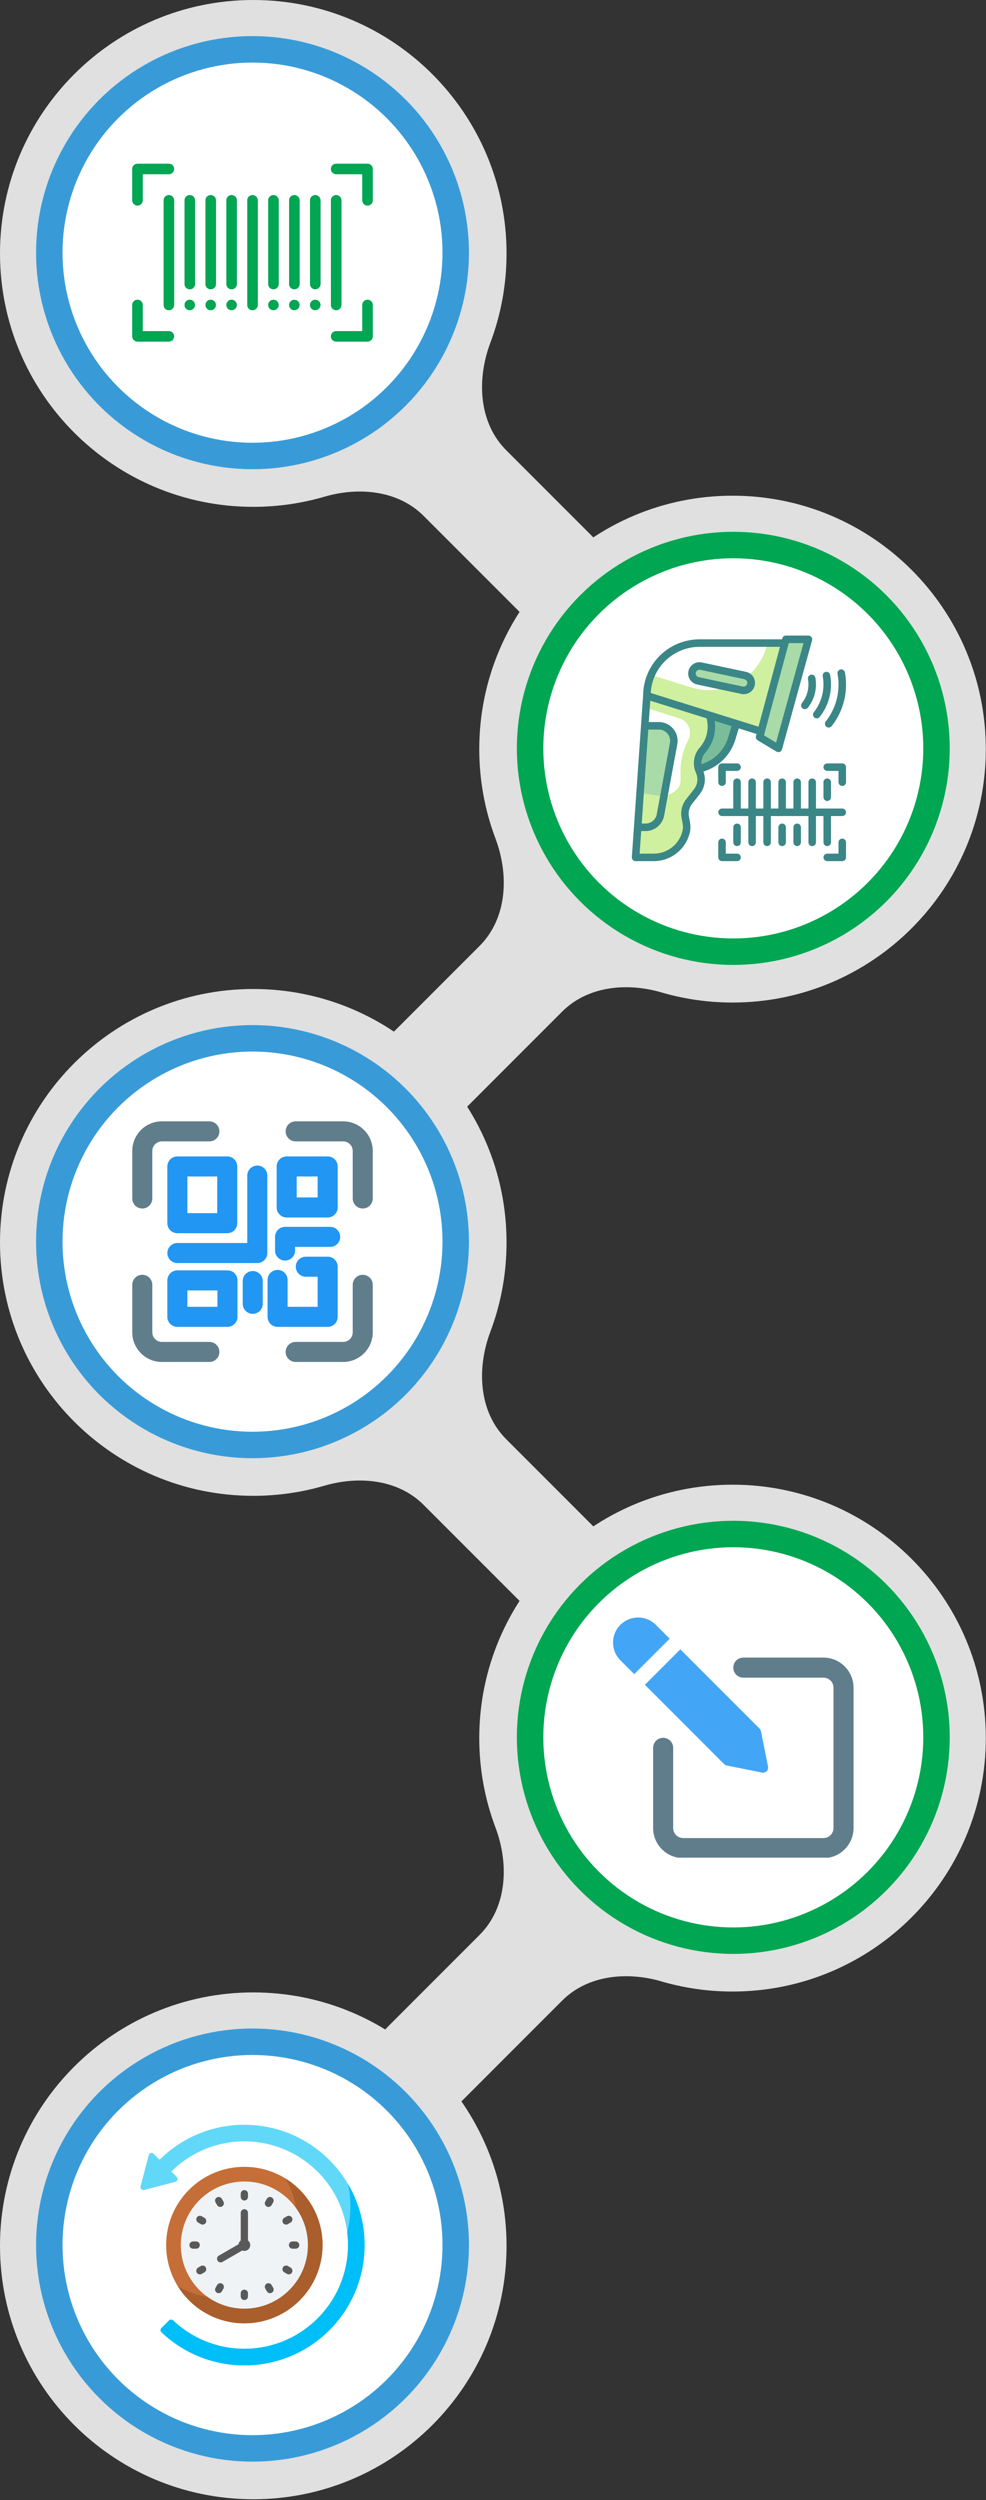 <svg width="410" height="1039" viewBox="0 0 410 1039" fill="none" xmlns="http://www.w3.org/2000/svg">
<rect x="0" y="0" width="410" height="1039" fill="#333333" stroke="none"/>
<path fill-rule="evenodd" clip-rule="evenodd" d="M210.496 187.107C199.016 175.627 198.182 157.628 203.905 142.435C208.254 130.891 210.633 118.382 210.633 105.316C210.633 47.152 163.481 0 105.316 0C47.152 0 0 47.152 0 105.316C0 163.481 47.152 210.633 105.316 210.633C115.586 210.633 125.512 209.163 134.896 206.422C149.27 202.224 165.557 203.798 176.145 214.386L217.723 255.964C226.232 264.474 240.029 264.474 248.538 255.964C257.048 247.455 257.048 233.659 248.538 225.149L210.496 187.107Z" fill="#E0E0E0"/>
<path fill-rule="evenodd" clip-rule="evenodd" d="M210.496 598.107C199.016 586.627 198.182 568.628 203.905 553.435C208.254 541.891 210.633 529.382 210.633 516.316C210.633 458.152 163.481 411 105.316 411C47.152 411 0 458.152 0 516.316C0 574.481 47.152 621.633 105.316 621.633C115.586 621.633 125.512 620.163 134.896 617.422C149.27 613.224 165.557 614.798 176.145 625.386L217.723 666.964C226.232 675.474 240.029 675.474 248.538 666.964C257.048 658.455 257.048 644.659 248.538 636.149L210.496 598.107Z" fill="#E0E0E0"/>
<path d="M210.633 933.316C210.633 991.481 163.481 1038.63 105.316 1038.63C47.152 1038.63 0 991.481 0 933.316C0 875.152 47.152 828 105.316 828C163.481 828 210.633 875.152 210.633 933.316Z" fill="#E0E0E0"/>
<path fill-rule="evenodd" clip-rule="evenodd" d="M199.424 393.107C210.904 381.627 211.738 363.628 206.015 348.435C201.666 336.891 199.287 324.382 199.287 311.316C199.287 253.152 246.439 206 304.604 206C362.768 206 409.92 253.152 409.92 311.316C409.92 369.481 362.768 416.633 304.604 416.633C294.334 416.633 284.408 415.163 275.024 412.422C260.65 408.224 244.363 409.798 233.775 420.386L192.197 461.964C183.688 470.474 169.891 470.474 161.382 461.964C152.872 453.455 152.872 439.659 161.382 431.149L199.424 393.107Z" fill="#E0E0E0"/>
<path fill-rule="evenodd" clip-rule="evenodd" d="M199.424 804.107C210.904 792.627 211.738 774.628 206.015 759.435C201.666 747.891 199.287 735.382 199.287 722.316C199.287 664.152 246.439 617 304.604 617C362.768 617 409.92 664.152 409.92 722.316C409.92 780.481 362.768 827.633 304.604 827.633C294.334 827.633 284.408 826.163 275.024 823.422C260.65 819.224 244.363 820.798 233.775 831.386L192.197 872.964C183.688 881.474 169.891 881.474 161.382 872.964C152.872 864.455 152.872 850.659 161.382 842.149L199.424 804.107Z" fill="#E0E0E0"/>
<circle cx="105" cy="105" r="84.5" fill="white" stroke="#389BD8" stroke-width="11"/>
<circle cx="105" cy="516" r="84.5" fill="white" stroke="#389BD8" stroke-width="11"/>
<circle cx="105" cy="933" r="84.5" fill="white" stroke="#389BD8" stroke-width="11"/>
<circle r="84.5" transform="matrix(-1 0 0 1 304.92 311)" fill="white" stroke="#00A651" stroke-width="11"/>
<circle r="84.5" transform="matrix(-1 0 0 1 304.92 722)" fill="white" stroke="#00A651" stroke-width="11"/>
<path d="M70.217 128.913C69.017 128.913 68.043 127.94 68.043 126.739V83.261C68.043 82.06 69.017 81.087 70.217 81.087C71.418 81.087 72.391 82.06 72.391 83.261V126.739C72.391 127.94 71.418 128.913 70.217 128.913Z" fill="#455A64"/>
<path d="M78.913 120.217C77.712 120.217 76.739 119.244 76.739 118.043V83.261C76.739 82.06 77.712 81.087 78.913 81.087C80.113 81.087 81.087 82.06 81.087 83.261V118.044C81.087 119.244 80.113 120.217 78.913 120.217Z" fill="#455A64"/>
<path d="M87.609 120.217C86.408 120.217 85.435 119.244 85.435 118.043V83.261C85.435 82.06 86.408 81.087 87.609 81.087C88.809 81.087 89.782 82.06 89.782 83.261V118.044C89.782 119.244 88.809 120.217 87.609 120.217Z" fill="#455A64"/>
<path d="M96.304 120.217C95.104 120.217 94.13 119.244 94.13 118.043V83.261C94.13 82.06 95.104 81.087 96.304 81.087C97.505 81.087 98.478 82.06 98.478 83.261V118.044C98.478 119.244 97.505 120.217 96.304 120.217Z" fill="#455A64"/>
<path d="M105 128.913C103.799 128.913 102.826 127.94 102.826 126.739V83.261C102.826 82.06 103.799 81.087 105 81.087C106.2 81.087 107.174 82.06 107.174 83.261V126.739C107.174 127.94 106.2 128.913 105 128.913Z" fill="#455A64"/>
<path d="M113.695 120.217C112.495 120.217 111.521 119.244 111.521 118.043V83.261C111.521 82.06 112.495 81.087 113.695 81.087C114.896 81.087 115.869 82.06 115.869 83.261V118.044C115.869 119.244 114.896 120.217 113.695 120.217Z" fill="#455A64"/>
<path d="M122.391 120.217C121.191 120.217 120.217 119.244 120.217 118.043V83.261C120.217 82.06 121.191 81.087 122.391 81.087C123.592 81.087 124.565 82.06 124.565 83.261V118.044C124.565 119.244 123.592 120.217 122.391 120.217Z" fill="#455A64"/>
<path d="M131.087 120.217C129.886 120.217 128.913 119.244 128.913 118.043V83.261C128.913 82.06 129.886 81.087 131.087 81.087C132.288 81.087 133.261 82.06 133.261 83.261V118.044C133.261 119.244 132.288 120.217 131.087 120.217Z" fill="#455A64"/>
<path d="M139.782 128.913C138.582 128.913 137.608 127.94 137.608 126.739V83.261C137.608 82.06 138.582 81.087 139.782 81.087C140.983 81.087 141.956 82.06 141.956 83.261V126.739C141.956 127.94 140.983 128.913 139.782 128.913Z" fill="#455A64"/>
<path d="M78.913 128.913C78.627 128.923 78.344 128.863 78.087 128.739C77.815 128.648 77.574 128.482 77.391 128.261C76.551 127.462 76.517 126.132 77.317 125.292C77.341 125.267 77.366 125.242 77.391 125.217C77.574 124.996 77.815 124.83 78.087 124.739C78.894 124.407 79.822 124.596 80.435 125.217C81.275 126.075 81.262 127.451 80.404 128.292C80.005 128.683 79.471 128.905 78.913 128.913Z" fill="#455A64"/>
<path d="M87.609 128.913C87.323 128.923 87.04 128.863 86.783 128.739C86.511 128.648 86.27 128.482 86.087 128.261C85.246 127.462 85.213 126.132 86.012 125.292C86.037 125.267 86.061 125.242 86.087 125.217C86.27 124.996 86.511 124.83 86.783 124.739C87.589 124.402 88.52 124.591 89.13 125.217C89.352 125.4 89.517 125.641 89.609 125.913C89.841 126.439 89.841 127.039 89.609 127.565C89.518 127.838 89.352 128.079 89.13 128.261C88.739 128.684 88.185 128.921 87.609 128.913Z" fill="#455A64"/>
<path d="M96.304 128.913C96.019 128.923 95.736 128.863 95.478 128.739C95.207 128.648 94.966 128.482 94.783 128.261C93.942 127.462 93.909 126.132 94.708 125.292C94.732 125.267 94.757 125.242 94.783 125.217C94.965 124.996 95.207 124.83 95.478 124.739C96.285 124.402 97.216 124.591 97.826 125.217C98.047 125.4 98.213 125.641 98.305 125.913C98.536 126.439 98.536 127.039 98.305 127.565C98.214 127.838 98.048 128.079 97.826 128.261C97.434 128.684 96.881 128.921 96.304 128.913Z" fill="#455A64"/>
<path d="M113.696 128.913C112.495 128.896 111.536 127.909 111.552 126.709C111.56 126.15 111.783 125.616 112.174 125.217C113.019 124.389 114.372 124.389 115.217 125.217C115.438 125.4 115.604 125.641 115.696 125.913C115.928 126.439 115.928 127.039 115.696 127.565C115.605 127.838 115.439 128.079 115.217 128.261C114.826 128.684 114.272 128.921 113.696 128.913Z" fill="#455A64"/>
<path d="M122.391 128.913C121.191 128.896 120.231 127.909 120.248 126.709C120.256 126.15 120.479 125.616 120.87 125.217C121.715 124.389 123.068 124.389 123.913 125.217C124.754 126.075 124.74 127.451 123.883 128.292C123.484 128.683 122.95 128.905 122.391 128.913Z" fill="#455A64"/>
<path d="M131.087 128.913C130.51 128.921 129.957 128.684 129.565 128.261C129.343 128.079 129.177 127.838 129.087 127.565C128.855 127.039 128.855 126.439 129.087 125.913C129.178 125.641 129.344 125.4 129.565 125.217C130.41 124.389 131.763 124.389 132.608 125.217C133.449 126.075 133.435 127.451 132.578 128.292C132.179 128.683 131.645 128.905 131.087 128.913Z" fill="#455A64"/>
<path d="M57.174 85.435C55.973 85.435 55 84.462 55 83.261V70.217C55 69.017 55.973 68.043 57.174 68.043H70.217C71.418 68.043 72.391 69.017 72.391 70.217C72.391 71.418 71.418 72.391 70.217 72.391H59.348V83.261C59.348 84.462 58.375 85.435 57.174 85.435Z" fill="#2196F3"/>
<path d="M70.218 141.957H57.174C55.973 141.957 55 140.983 55 139.783V126.739C55 125.538 55.973 124.565 57.174 124.565C58.375 124.565 59.348 125.538 59.348 126.739V137.609H70.217C71.418 137.609 72.391 138.582 72.391 139.783C72.391 140.983 71.418 141.957 70.218 141.957Z" fill="#2196F3"/>
<path d="M152.826 85.435C151.625 85.435 150.652 84.461 150.652 83.261V72.391H139.782C138.582 72.391 137.608 71.418 137.608 70.217C137.608 69.017 138.582 68.043 139.782 68.043H152.826C154.026 68.043 155 69.017 155 70.217V83.261C155 84.462 154.026 85.435 152.826 85.435Z" fill="#2196F3"/>
<path d="M152.826 141.957H139.782C138.582 141.957 137.608 140.983 137.608 139.783C137.608 138.582 138.582 137.609 139.782 137.609H150.652V126.739C150.652 125.538 151.625 124.565 152.826 124.565C154.026 124.565 155 125.538 155 126.739V139.783C155 140.983 154.026 141.957 152.826 141.957Z" fill="#2196F3"/>
<path d="M70.217 128.913C69.017 128.913 68.043 127.94 68.043 126.739V83.261C68.043 82.06 69.017 81.087 70.217 81.087C71.418 81.087 72.391 82.06 72.391 83.261V126.739C72.391 127.94 71.418 128.913 70.217 128.913Z" fill="#00A651"/>
<path d="M78.913 120.217C77.712 120.217 76.739 119.244 76.739 118.043V83.261C76.739 82.06 77.712 81.087 78.913 81.087C80.113 81.087 81.087 82.06 81.087 83.261V118.044C81.087 119.244 80.113 120.217 78.913 120.217Z" fill="#00A651"/>
<path d="M87.609 120.217C86.408 120.217 85.435 119.244 85.435 118.043V83.261C85.435 82.06 86.408 81.087 87.609 81.087C88.809 81.087 89.782 82.06 89.782 83.261V118.044C89.782 119.244 88.809 120.217 87.609 120.217Z" fill="#00A651"/>
<path d="M96.304 120.217C95.104 120.217 94.13 119.244 94.13 118.043V83.261C94.13 82.06 95.104 81.087 96.304 81.087C97.505 81.087 98.478 82.06 98.478 83.261V118.044C98.478 119.244 97.505 120.217 96.304 120.217Z" fill="#00A651"/>
<path d="M105 128.913C103.799 128.913 102.826 127.94 102.826 126.739V83.261C102.826 82.06 103.799 81.087 105 81.087C106.2 81.087 107.174 82.06 107.174 83.261V126.739C107.174 127.94 106.2 128.913 105 128.913Z" fill="#00A651"/>
<path d="M113.695 120.217C112.495 120.217 111.521 119.244 111.521 118.043V83.261C111.521 82.06 112.495 81.087 113.695 81.087C114.896 81.087 115.869 82.06 115.869 83.261V118.044C115.869 119.244 114.896 120.217 113.695 120.217Z" fill="#00A651"/>
<path d="M122.391 120.217C121.191 120.217 120.217 119.244 120.217 118.043V83.261C120.217 82.06 121.191 81.087 122.391 81.087C123.592 81.087 124.565 82.06 124.565 83.261V118.044C124.565 119.244 123.592 120.217 122.391 120.217Z" fill="#00A651"/>
<path d="M131.087 120.217C129.886 120.217 128.913 119.244 128.913 118.043V83.261C128.913 82.06 129.886 81.087 131.087 81.087C132.288 81.087 133.261 82.06 133.261 83.261V118.044C133.261 119.244 132.288 120.217 131.087 120.217Z" fill="#00A651"/>
<path d="M139.782 128.913C138.582 128.913 137.608 127.94 137.608 126.739V83.261C137.608 82.06 138.582 81.087 139.782 81.087C140.983 81.087 141.956 82.06 141.956 83.261V126.739C141.956 127.94 140.983 128.913 139.782 128.913Z" fill="#00A651"/>
<path d="M78.913 128.913C78.627 128.922 78.344 128.862 78.087 128.739C77.815 128.647 77.574 128.482 77.391 128.261C76.551 127.458 76.52 126.126 77.323 125.286C77.345 125.263 77.368 125.24 77.391 125.217C77.574 124.997 77.815 124.831 78.087 124.739C78.616 124.522 79.21 124.522 79.739 124.739C80.011 124.83 80.252 124.996 80.435 125.217C81.275 126.075 81.262 127.451 80.404 128.292C80.005 128.683 79.471 128.905 78.913 128.913Z" fill="#00A651"/>
<path d="M87.609 128.913C86.408 128.899 85.447 127.914 85.461 126.713C85.468 126.153 85.69 125.617 86.082 125.217C86.692 124.589 87.624 124.399 88.43 124.739C88.703 124.83 88.944 124.996 89.126 125.217C89.966 126.074 89.953 127.451 89.096 128.291C88.698 128.682 88.166 128.904 87.609 128.913Z" fill="#00A651"/>
<path d="M96.304 128.913C95.104 128.899 94.142 127.914 94.157 126.713C94.164 126.153 94.386 125.617 94.778 125.217C94.961 124.997 95.202 124.831 95.474 124.739C96.281 124.407 97.209 124.595 97.822 125.217C98.662 126.074 98.649 127.451 97.791 128.291C97.392 128.683 96.859 128.905 96.3 128.913H96.304V128.913Z" fill="#00A651"/>
<path d="M113.695 128.913C113.411 128.918 113.128 128.858 112.869 128.739C112.598 128.647 112.357 128.482 112.174 128.261C111.333 127.458 111.303 126.126 112.106 125.286C112.128 125.263 112.151 125.24 112.174 125.217C112.357 124.997 112.598 124.831 112.869 124.739C113.399 124.522 113.992 124.522 114.522 124.739C114.794 124.83 115.035 124.996 115.217 125.217C116.058 126.075 116.044 127.451 115.187 128.292C114.788 128.683 114.254 128.905 113.695 128.913Z" fill="#00A651"/>
<path d="M122.391 128.913C122.106 128.918 121.824 128.858 121.565 128.739C121.294 128.647 121.053 128.482 120.87 128.261C120.029 127.458 119.999 126.126 120.801 125.286C120.824 125.262 120.846 125.24 120.87 125.217C121.715 124.389 123.068 124.389 123.913 125.217C124.754 126.013 124.79 127.34 123.994 128.18C123.968 128.208 123.941 128.235 123.913 128.261C123.731 128.482 123.49 128.648 123.217 128.739C122.959 128.859 122.676 128.918 122.391 128.913Z" fill="#00A651"/>
<path d="M131.087 128.913C130.802 128.918 130.519 128.858 130.261 128.739C129.989 128.647 129.748 128.482 129.565 128.261C129.142 127.869 128.905 127.316 128.913 126.739C128.902 126.454 128.962 126.17 129.087 125.913C129.177 125.641 129.341 125.4 129.561 125.217C129.744 124.997 129.984 124.831 130.256 124.739C131.063 124.407 131.991 124.596 132.604 125.217C132.824 125.402 132.989 125.642 133.082 125.913C133.207 126.17 133.267 126.454 133.256 126.739C133.224 127.926 132.269 128.881 131.082 128.913H131.087Z" fill="#00A651"/>
<path d="M57.174 85.435C55.973 85.435 55 84.462 55 83.261V70.217C55 69.017 55.973 68.043 57.174 68.043H70.217C71.418 68.043 72.391 69.017 72.391 70.217C72.391 71.418 71.418 72.391 70.217 72.391H59.348V83.261C59.348 84.462 58.375 85.435 57.174 85.435Z" fill="#00A651"/>
<path d="M70.218 141.957H57.174C55.973 141.957 55 140.983 55 139.783V126.739C55 125.538 55.973 124.565 57.174 124.565C58.375 124.565 59.348 125.538 59.348 126.739V137.609H70.217C71.418 137.609 72.391 138.582 72.391 139.783C72.391 140.983 71.418 141.957 70.218 141.957Z" fill="#00A651"/>
<path d="M152.826 85.435C151.625 85.435 150.652 84.461 150.652 83.261V72.391H139.782C138.582 72.391 137.608 71.418 137.608 70.217C137.608 69.017 138.582 68.043 139.782 68.043H152.826C154.026 68.043 155 69.017 155 70.217V83.261C155 84.462 154.026 85.435 152.826 85.435Z" fill="#00A651"/>
<path d="M152.826 141.957H139.782C138.582 141.957 137.608 140.983 137.608 139.783C137.608 138.582 138.582 137.609 139.782 137.609H150.652V126.739C150.652 125.538 151.625 124.565 152.826 124.565C154.026 124.565 155 125.538 155 126.739V139.783C155 140.983 154.026 141.957 152.826 141.957Z" fill="#00A651"/>
<g clip-path="url(#clip0_66_853)">
<path d="M150.833 502.233C148.529 502.233 146.667 500.367 146.667 498.067V478.317C146.667 476.121 144.879 474.333 142.688 474.333H122.938C120.633 474.333 118.771 472.467 118.771 470.167C118.771 467.867 120.633 466 122.938 466H142.688C149.479 466 155 471.525 155 478.317V498.067C155 500.367 153.138 502.233 150.833 502.233Z" fill="#607D8B"/>
<path d="M59.167 502.233C56.862 502.233 55 500.367 55 498.067V478.317C55 471.525 60.521 466 67.312 466H87.062C89.367 466 91.229 467.867 91.229 470.167C91.229 472.467 89.367 474.333 87.062 474.333H67.312C65.121 474.333 63.333 476.121 63.333 478.317V498.067C63.333 500.367 61.471 502.233 59.167 502.233Z" fill="#607D8B"/>
<path d="M142.688 566H122.938C120.633 566 118.771 564.133 118.771 561.833C118.771 559.533 120.633 557.667 122.938 557.667H142.688C144.879 557.667 146.667 555.879 146.667 553.683V533.933C146.667 531.633 148.529 529.767 150.833 529.767C153.138 529.767 155 531.633 155 533.933V553.683C155 560.475 149.479 566 142.688 566Z" fill="#607D8B"/>
<path d="M87.062 566H67.312C60.521 566 55 560.475 55 553.683V533.933C55 531.633 56.862 529.767 59.167 529.767C61.471 529.767 63.333 531.633 63.333 533.933V553.683C63.333 555.879 65.121 557.667 67.312 557.667H87.062C89.367 557.667 91.229 559.533 91.229 561.833C91.229 564.133 89.367 566 87.062 566Z" fill="#607D8B"/>
<path d="M94.492 512.496H73.75C71.446 512.496 69.584 510.629 69.584 508.329V484.75C69.584 482.45 71.446 480.583 73.75 480.583H94.492C96.796 480.583 98.659 482.45 98.659 484.75V508.329C98.659 510.629 96.792 512.496 94.492 512.496ZM77.917 504.163H90.325V488.917H77.917V504.163Z" fill="#2196F3"/>
<path d="M136.25 551.417H115.417C113.113 551.417 111.25 549.55 111.25 547.25V531.908C111.25 529.608 113.113 527.742 115.417 527.742C117.721 527.742 119.583 529.608 119.583 531.908V543.083H132.083V530.583H127.158C124.854 530.583 122.992 528.717 122.992 526.417C122.992 524.117 124.854 522.25 127.158 522.25H136.25C138.554 522.25 140.417 524.117 140.417 526.417V547.25C140.417 549.55 138.554 551.417 136.25 551.417Z" fill="#2196F3"/>
<path d="M136.25 505.963H119.204C116.9 505.963 115.038 504.096 115.038 501.796V484.75C115.038 482.45 116.9 480.583 119.204 480.583H136.25C138.554 480.583 140.417 482.45 140.417 484.75V501.796C140.417 504.096 138.554 505.963 136.25 505.963ZM123.371 497.629H132.083V488.917H123.371V497.629Z" fill="#2196F3"/>
<path d="M106.992 524.9H73.75C71.446 524.9 69.584 523.033 69.584 520.733C69.584 518.433 71.446 516.567 73.75 516.567H102.825V488.538C102.825 486.238 104.688 484.371 106.992 484.371C109.296 484.371 111.158 486.238 111.158 488.538V520.733C111.158 523.033 109.292 524.9 106.992 524.9Z" fill="#2196F3"/>
<path d="M118.542 523.858C116.238 523.858 114.375 521.992 114.375 519.692V514.012C114.375 511.712 116.238 509.846 118.542 509.846H137.292C139.596 509.846 141.458 511.712 141.458 514.012C141.458 516.312 139.596 518.179 137.292 518.179H122.708V519.692C122.708 521.992 120.846 523.858 118.542 523.858Z" fill="#2196F3"/>
<path d="M105.092 546.004C102.788 546.004 100.925 544.138 100.925 541.838V532.371C100.925 530.071 102.788 528.204 105.092 528.204C107.396 528.204 109.259 530.071 109.259 532.371V541.838C109.259 544.138 107.396 546.004 105.092 546.004Z" fill="#2196F3"/>
<path d="M94.584 551.417H73.75C71.446 551.417 69.584 549.55 69.584 547.25V532.1C69.584 529.8 71.446 527.933 73.75 527.933H94.584C96.888 527.933 98.75 529.8 98.75 532.1V547.25C98.75 549.55 96.888 551.417 94.584 551.417ZM77.917 543.083H90.417V536.267H77.917V543.083Z" fill="#2196F3"/>
</g>
<g clip-path="url(#clip1_66_853)">
<path d="M151.609 932.899C151.663 960.448 129.198 982.978 101.649 983C88.27 983.011 76.116 977.765 67.136 969.217C66.646 968.75 66.639 967.969 67.118 967.491L70.3 964.309C70.763 963.846 71.508 963.837 71.983 964.288C79.866 971.756 90.57 976.276 102.329 976.084C126.013 975.697 145.03 956.061 144.693 932.375C144.359 908.866 125.196 889.911 101.608 889.911C89.761 889.911 79.031 894.693 71.243 902.431L73.494 904.683C74.153 905.342 73.848 906.468 72.946 906.704L59.906 910.12C59.013 910.354 58.198 909.539 58.432 908.646L61.848 895.605C62.084 894.704 63.21 894.398 63.869 895.058L66.356 897.545C75.397 888.557 87.853 883 101.609 883C129.189 883 151.554 905.332 151.609 932.899Z" fill="#62D8F9"/>
<path d="M144.719 907.664C145.369 910.654 145.714 913.758 145.714 916.943C145.714 920.655 145.248 924.258 144.373 927.698C144.586 929.436 144.698 931.205 144.698 933C144.698 956.797 125.406 976.089 101.609 976.089C90.134 976.089 79.707 971.604 71.986 964.29C71.51 963.839 70.763 963.845 70.3 964.309L67.118 967.491C66.639 967.97 66.646 968.751 67.136 969.217C76.107 977.757 88.246 983 101.609 983C129.241 983 151.539 960.761 151.609 933.129C151.632 923.833 149.116 915.129 144.719 907.664Z" fill="#00BEF7"/>
<path d="M101.609 965.52C119.569 965.52 134.129 950.961 134.129 933C134.129 915.04 119.569 900.48 101.609 900.48C83.648 900.48 69.088 915.04 69.088 933C69.088 950.961 83.648 965.52 101.609 965.52Z" fill="#C56E37"/>
<path d="M118.605 905.271C121.644 910.217 123.397 916.038 123.397 922.268C123.397 940.229 108.837 954.789 90.877 954.789C84.646 954.789 78.826 953.035 73.88 949.997C79.6 959.309 89.879 965.52 101.609 965.52C119.569 965.52 134.129 950.961 134.129 933C134.129 921.27 127.918 910.992 118.605 905.271Z" fill="#A95E2C"/>
<path d="M101.609 959.423C116.202 959.423 128.032 947.593 128.032 933C128.032 918.407 116.202 906.577 101.609 906.577C87.016 906.577 75.186 918.407 75.186 933C75.186 947.593 87.016 959.423 101.609 959.423Z" fill="#EFF3F5"/>
<path d="M101.609 914.474C102.442 914.474 103.118 913.799 103.118 912.965V911.659C103.118 910.825 102.442 910.15 101.609 910.15C100.775 910.15 100.1 910.825 100.1 911.659V912.965C100.1 913.799 100.775 914.474 101.609 914.474Z" fill="#595959"/>
<path d="M103.118 931.086V919.585C103.118 918.752 102.442 918.076 101.609 918.076C100.776 918.076 100.1 918.752 100.1 919.585V931.086C99.621 931.464 99.289 932.017 99.198 932.649L90.998 937.384C90.276 937.801 90.028 938.724 90.445 939.445C90.725 939.93 91.232 940.2 91.753 940.2C92.009 940.2 92.269 940.135 92.507 939.998L100.705 935.264C100.985 935.376 101.289 935.439 101.609 935.439C102.956 935.439 104.048 934.347 104.048 933C104.048 932.223 103.684 931.533 103.118 931.086Z" fill="#595959"/>
<path d="M90.284 916.404C90.564 916.888 91.071 917.159 91.593 917.159C91.849 917.159 92.108 917.093 92.346 916.956C93.067 916.54 93.315 915.617 92.898 914.895L92.245 913.763C91.828 913.042 90.905 912.794 90.183 913.211C89.462 913.628 89.214 914.551 89.631 915.272L90.284 916.404Z" fill="#595959"/>
<path d="M85.013 921.676L83.881 921.023C83.159 920.606 82.236 920.853 81.82 921.575C81.403 922.297 81.65 923.22 82.372 923.636L83.504 924.29C83.741 924.427 84.001 924.492 84.257 924.492C84.778 924.492 85.286 924.221 85.565 923.737C85.981 923.016 85.734 922.093 85.013 921.676Z" fill="#595959"/>
<path d="M83.083 933C83.083 932.166 82.407 931.491 81.574 931.491H80.267C79.434 931.491 78.758 932.167 78.758 933C78.758 933.833 79.434 934.509 80.267 934.509H81.574C82.407 934.509 83.083 933.834 83.083 933Z" fill="#595959"/>
<path d="M83.504 941.711L82.372 942.364C81.65 942.781 81.403 943.704 81.82 944.425C82.099 944.909 82.606 945.18 83.128 945.18C83.384 945.18 83.644 945.115 83.881 944.978L85.013 944.324C85.734 943.907 85.982 942.985 85.565 942.263C85.148 941.541 84.225 941.294 83.504 941.711Z" fill="#595959"/>
<path d="M92.346 949.044C91.624 948.627 90.701 948.874 90.284 949.596L89.631 950.728C89.214 951.449 89.462 952.373 90.183 952.789C90.421 952.926 90.681 952.991 90.937 952.991C91.458 952.991 91.966 952.721 92.245 952.237L92.898 951.105C93.315 950.383 93.067 949.461 92.346 949.044Z" fill="#595959"/>
<path d="M101.609 951.526C100.775 951.526 100.1 952.201 100.1 953.035V954.342C100.1 955.175 100.775 955.85 101.609 955.85C102.442 955.85 103.118 955.175 103.118 954.342V953.035C103.118 952.201 102.442 951.526 101.609 951.526Z" fill="#595959"/>
<path d="M112.933 949.596C112.516 948.874 111.593 948.627 110.871 949.044C110.15 949.461 109.902 950.383 110.319 951.105L110.972 952.237C111.252 952.721 111.759 952.991 112.281 952.991C112.537 952.991 112.796 952.926 113.034 952.789C113.755 952.372 114.003 951.449 113.586 950.728L112.933 949.596Z" fill="#595959"/>
<path d="M120.846 942.364L119.714 941.711C118.992 941.294 118.069 941.541 117.653 942.263C117.236 942.985 117.483 943.908 118.205 944.324L119.337 944.978C119.574 945.115 119.834 945.18 120.09 945.18C120.611 945.18 121.119 944.909 121.398 944.425C121.815 943.704 121.567 942.78 120.846 942.364Z" fill="#595959"/>
<path d="M122.95 931.491H121.644C120.81 931.491 120.135 932.167 120.135 933C120.135 933.833 120.81 934.509 121.644 934.509H122.95C123.784 934.509 124.459 933.833 124.459 933C124.459 932.167 123.784 931.491 122.95 931.491Z" fill="#595959"/>
<path d="M118.961 924.492C119.217 924.492 119.476 924.427 119.714 924.29L120.846 923.636C121.567 923.22 121.815 922.297 121.398 921.575C120.981 920.853 120.058 920.606 119.337 921.023L118.205 921.676C117.483 922.093 117.236 923.016 117.653 923.737C117.932 924.221 118.439 924.492 118.961 924.492Z" fill="#595959"/>
<path d="M113.034 913.211C112.312 912.794 111.389 913.041 110.972 913.763L110.319 914.895C109.902 915.617 110.15 916.54 110.871 916.956C111.109 917.093 111.369 917.159 111.625 917.159C112.146 917.159 112.654 916.888 112.933 916.404L113.586 915.272C114.003 914.551 113.756 913.628 113.034 913.211Z" fill="#595959"/>
</g>
<path d="M286.17 319.919C290.202 320.049 294.165 318.844 297.441 316.49C300.718 314.136 303.124 310.765 304.287 306.902L306.482 299.606L292.42 293.356L286.17 319.919Z" fill="#79BD9A"/>
<path d="M265.17 343.812H268.467C269.927 343.81 271.341 343.298 272.464 342.366C273.588 341.433 274.352 340.138 274.623 338.703L280.107 309.016C280.275 308.114 280.242 307.187 280.01 306.299C279.779 305.412 279.356 304.586 278.77 303.881C278.184 303.176 277.45 302.608 276.619 302.218C275.789 301.828 274.884 301.626 273.967 301.625H268.107L265.17 343.812Z" fill="#A8DBA8"/>
<path d="M264.295 356.312H271.904C275.056 356.312 278.113 355.23 280.564 353.248C283.015 351.266 284.712 348.504 285.373 345.422C285.498 344.857 285.561 344.281 285.561 343.703C285.56 343.2 285.513 342.698 285.42 342.203L284.951 339.656C284.736 338.508 284.769 337.328 285.046 336.194C285.324 335.059 285.84 333.997 286.561 333.078L289.795 328.984C290.723 327.801 291.308 326.385 291.487 324.892C291.666 323.399 291.432 321.885 290.811 320.516C290.331 319.455 290.08 318.305 290.076 317.141C290.074 315.137 290.808 313.201 292.139 311.703C294.513 309.004 295.823 305.532 295.826 301.938C295.828 301.036 295.744 300.136 295.576 299.25L293.982 290.688L268.982 289.125L268.623 294.187L282.436 298.5C283.316 298.767 284.128 299.223 284.814 299.836C285.499 300.449 286.043 301.205 286.406 302.051C286.769 302.896 286.943 303.811 286.916 304.73C286.889 305.65 286.661 306.553 286.248 307.375C286.218 307.406 286.197 307.443 286.186 307.484C284.326 311.034 283.24 314.938 282.998 318.938V324.156C283.027 325.334 282.664 326.488 281.967 327.438C280.988 328.673 279.697 329.625 278.228 330.193C276.758 330.762 275.163 330.927 273.607 330.672L266.17 329.469L264.295 356.312Z" fill="#CFF09E"/>
<path d="M268.982 289.125L318.982 304.75L326.795 267.25H319.186C318.431 270.623 316.985 273.803 314.939 276.589C312.893 279.374 310.292 281.706 307.3 283.436C304.307 285.165 300.989 286.256 297.553 286.638C294.118 287.02 290.641 286.686 287.342 285.656L270.764 280.484C269.587 283.213 268.981 286.153 268.982 289.125Z" fill="#CFF09E"/>
<path d="M315.857 306.312L323.67 311L336.17 265.688H326.795L315.857 306.312Z" fill="#A8DBA8"/>
<path d="M291.516 276.829L309.854 280.729C311.542 281.088 312.619 282.747 312.26 284.435C311.901 286.123 310.242 287.2 308.554 286.841L290.216 282.941C288.528 282.582 287.451 280.923 287.81 279.235C288.169 277.547 289.828 276.47 291.516 276.829Z" fill="#A8DBA8"/>
<path d="M267.42 289.016V289.005C267.457 282.811 269.943 276.884 274.333 272.516C278.724 268.148 284.664 265.693 290.857 265.688H325.176L325.286 265.281C325.375 264.949 325.571 264.656 325.844 264.447C326.117 264.238 326.451 264.125 326.795 264.125H336.17C336.411 264.125 336.648 264.181 336.864 264.287C337.079 264.394 337.267 264.549 337.413 264.741C337.559 264.932 337.658 265.155 337.704 265.391C337.75 265.628 337.74 265.871 337.676 266.103L325.176 311.416C325.112 311.648 324.995 311.862 324.834 312.041C324.673 312.221 324.473 312.361 324.25 312.45C324.066 312.525 323.869 312.563 323.67 312.562C323.386 312.562 323.108 312.485 322.865 312.339L315.053 307.652C314.762 307.477 314.535 307.212 314.408 306.897C314.281 306.582 314.26 306.234 314.348 305.906L314.589 305.014L307.184 302.7L305.778 307.353C304.834 310.489 303.128 313.342 300.812 315.658C298.496 317.973 295.643 319.679 292.507 320.623C293.07 322.177 293.228 323.848 292.966 325.479C292.705 327.11 292.031 328.648 291.011 329.947L287.79 334.044C287.206 334.787 286.788 335.646 286.562 336.564C286.336 337.482 286.308 338.438 286.481 339.367L286.95 341.912C287.186 343.181 287.168 344.484 286.896 345.745C286.148 349.17 284.255 352.238 281.529 354.443C278.804 356.648 275.408 357.858 271.903 357.875H264.295C264.08 357.876 263.868 357.832 263.671 357.747C263.473 357.661 263.296 357.536 263.149 357.379C263.003 357.223 262.89 357.037 262.818 356.835C262.747 356.632 262.717 356.417 262.732 356.203L267.42 289.016ZM266.842 342.25H268.467C269.562 342.247 270.622 341.863 271.465 341.164C272.308 340.465 272.882 339.495 273.087 338.419L278.571 308.731C278.697 308.055 278.672 307.359 278.499 306.694C278.326 306.028 278.008 305.409 277.569 304.88C277.129 304.351 276.579 303.925 275.956 303.632C275.334 303.34 274.655 303.188 273.967 303.188H269.568L266.842 342.25ZM322.711 308.602L334.118 267.25H327.993L317.673 305.58L322.711 308.602ZM324.336 268.812H290.857C285.669 268.818 280.679 270.806 276.909 274.371C273.139 277.935 270.874 282.806 270.578 287.986L315.401 301.994L324.336 268.812ZM302.79 306.452L304.196 301.764L297.184 299.577C297.539 301.921 297.375 304.315 296.705 306.589C296.034 308.863 294.872 310.963 293.301 312.739C292.724 313.4 292.284 314.167 292.005 314.999C291.726 315.83 291.613 316.708 291.675 317.583C294.3 316.785 296.688 315.351 298.627 313.41C300.566 311.468 301.996 309.078 302.79 306.452ZM271.903 354.75C274.696 354.738 277.402 353.775 279.574 352.019C281.747 350.263 283.256 347.819 283.853 345.091C284.037 344.232 284.049 343.346 283.887 342.483L283.418 339.938C283.165 338.571 283.206 337.167 283.538 335.818C283.87 334.469 284.486 333.206 285.345 332.114L288.564 328.017C289.318 327.061 289.794 325.917 289.941 324.708C290.087 323.499 289.898 322.274 289.393 321.166C288.62 319.451 288.356 317.549 288.635 315.688C288.914 313.827 289.723 312.086 290.965 310.673C292.294 309.174 293.263 307.39 293.796 305.458C294.329 303.527 294.412 301.499 294.04 299.53L293.856 298.533L270.404 291.206L269.779 300.062H273.967C275.113 300.064 276.244 300.317 277.281 300.805C278.318 301.292 279.235 302.002 279.967 302.884C280.699 303.765 281.229 304.797 281.517 305.906C281.806 307.015 281.848 308.173 281.639 309.3L276.153 338.995C275.812 340.786 274.858 342.402 273.456 343.566C272.053 344.73 270.289 345.37 268.467 345.375H266.625L265.97 354.75H271.903Z" fill="#3B8686"/>
<path d="M288.304 275.952C288.819 275.613 289.396 275.381 290.002 275.269C290.608 275.157 291.23 275.167 291.832 275.298L310.171 279.205C310.781 279.324 311.362 279.564 311.878 279.91C312.395 280.257 312.837 280.702 313.18 281.221C313.523 281.74 313.759 282.322 313.875 282.933C313.99 283.544 313.983 284.171 313.854 284.78C313.725 285.388 313.476 285.964 313.121 286.475C312.767 286.986 312.315 287.422 311.79 287.756C311.266 288.091 310.681 288.318 310.068 288.423C309.455 288.529 308.827 288.512 308.221 288.373L289.882 284.467C288.976 284.274 288.146 283.817 287.5 283.153C286.853 282.489 286.418 281.648 286.249 280.736C286.08 279.825 286.185 278.884 286.551 278.032C286.917 277.181 287.527 276.457 288.304 275.952ZM289.554 280.733C289.665 280.906 289.81 281.054 289.979 281.171C290.148 281.287 290.339 281.369 290.54 281.411L308.879 285.317C309.282 285.396 309.699 285.314 310.041 285.088C310.383 284.862 310.623 284.51 310.708 284.109C310.793 283.708 310.718 283.289 310.497 282.943C310.276 282.598 309.929 282.353 309.529 282.261L291.19 278.355C290.989 278.312 290.782 278.309 290.58 278.346C290.378 278.383 290.186 278.46 290.013 278.572C289.841 278.684 289.693 278.828 289.576 278.997C289.46 279.167 289.378 279.357 289.335 279.558C289.247 279.962 289.323 280.384 289.546 280.733H289.554Z" fill="#3B8686"/>
<path d="M339.621 298.547C339.328 298.547 339.04 298.464 338.792 298.308C338.543 298.151 338.343 297.928 338.216 297.664C338.088 297.4 338.037 297.105 338.07 296.813C338.102 296.521 338.216 296.244 338.398 296.014C340.042 293.931 341.224 291.522 341.865 288.947C342.507 286.372 342.593 283.69 342.118 281.08C342.074 280.875 342.071 280.664 342.11 280.458C342.149 280.253 342.229 280.057 342.345 279.883C342.461 279.709 342.611 279.56 342.786 279.445C342.961 279.33 343.157 279.251 343.363 279.213C343.568 279.175 343.78 279.179 343.984 279.224C344.188 279.269 344.381 279.355 344.552 279.477C344.722 279.598 344.867 279.752 344.976 279.931C345.086 280.109 345.159 280.307 345.19 280.514C345.747 283.563 345.647 286.695 344.899 289.702C344.15 292.709 342.769 295.522 340.848 297.953C340.702 298.138 340.515 298.288 340.303 298.391C340.09 298.494 339.857 298.547 339.621 298.547Z" fill="#3B8686"/>
<path d="M344.59 302.359C344.296 302.36 344.009 302.278 343.759 302.123C343.51 301.968 343.31 301.746 343.181 301.482C343.053 301.218 343.001 300.923 343.032 300.631C343.063 300.339 343.176 300.062 343.357 299.831C346.817 295.448 348.689 290.022 348.67 284.437C348.676 282.943 348.539 281.451 348.259 279.983C348.194 279.582 348.288 279.172 348.521 278.839C348.754 278.506 349.107 278.277 349.506 278.2C349.905 278.123 350.318 278.205 350.658 278.427C350.997 278.65 351.237 278.996 351.326 279.392C351.641 281.055 351.797 282.745 351.795 284.437C351.819 290.721 349.713 296.828 345.82 301.761C345.674 301.947 345.487 302.098 345.274 302.202C345.061 302.305 344.827 302.359 344.59 302.359Z" fill="#3B8686"/>
<path d="M334.684 294.719C334.39 294.718 334.102 294.635 333.854 294.479C333.605 294.322 333.405 294.099 333.278 293.834C333.15 293.569 333.1 293.274 333.133 292.982C333.166 292.69 333.281 292.413 333.464 292.183C335.213 289.98 336.167 287.251 336.17 284.437C336.169 283.684 336.104 282.932 335.975 282.189C335.94 281.987 335.945 281.78 335.99 281.579C336.035 281.379 336.119 281.19 336.237 281.022C336.355 280.854 336.506 280.712 336.679 280.602C336.852 280.492 337.046 280.418 337.248 280.383C337.45 280.348 337.657 280.353 337.858 280.398C338.058 280.443 338.247 280.527 338.415 280.645C338.583 280.764 338.725 280.914 338.835 281.087C338.945 281.261 339.019 281.454 339.054 281.656C339.213 282.575 339.294 283.505 339.295 284.437C339.289 287.956 338.096 291.37 335.907 294.125C335.761 294.31 335.576 294.459 335.364 294.562C335.152 294.665 334.919 294.718 334.684 294.719Z" fill="#3B8686"/>
<path d="M300.232 336H304.92V325.062C304.92 324.648 305.085 324.251 305.378 323.958C305.671 323.665 306.068 323.5 306.482 323.5C306.897 323.5 307.294 323.665 307.587 323.958C307.88 324.251 308.045 324.648 308.045 325.062V336H311.17V325.062C311.17 324.648 311.335 324.251 311.628 323.958C311.921 323.665 312.318 323.5 312.732 323.5C313.147 323.5 313.544 323.665 313.837 323.958C314.13 324.251 314.295 324.648 314.295 325.062V336H317.42V325.062C317.42 324.648 317.585 324.251 317.878 323.958C318.171 323.665 318.568 323.5 318.982 323.5C319.397 323.5 319.794 323.665 320.087 323.958C320.38 324.251 320.545 324.648 320.545 325.062V336H323.67V325.062C323.67 324.648 323.835 324.251 324.128 323.958C324.421 323.665 324.818 323.5 325.232 323.5C325.647 323.5 326.044 323.665 326.337 323.958C326.63 324.251 326.795 324.648 326.795 325.062V336H329.92V325.062C329.92 324.648 330.085 324.251 330.378 323.958C330.671 323.665 331.068 323.5 331.482 323.5C331.897 323.5 332.294 323.665 332.587 323.958C332.88 324.251 333.045 324.648 333.045 325.062V336H336.17V325.062C336.17 324.648 336.335 324.251 336.628 323.958C336.921 323.665 337.318 323.5 337.732 323.5C338.147 323.5 338.544 323.665 338.837 323.958C339.13 324.251 339.295 324.648 339.295 325.062V336H350.232C350.647 336 351.044 336.165 351.337 336.458C351.63 336.751 351.795 337.148 351.795 337.562C351.795 337.977 351.63 338.374 351.337 338.667C351.044 338.96 350.647 339.125 350.232 339.125H345.545V350.062C345.545 350.477 345.38 350.874 345.087 351.167C344.794 351.46 344.397 351.625 343.982 351.625C343.568 351.625 343.171 351.46 342.878 351.167C342.585 350.874 342.42 350.477 342.42 350.062V339.125H339.295V350.062C339.295 350.477 339.13 350.874 338.837 351.167C338.544 351.46 338.147 351.625 337.732 351.625C337.318 351.625 336.921 351.46 336.628 351.167C336.335 350.874 336.17 350.477 336.17 350.062V339.125H320.545V350.062C320.545 350.477 320.38 350.874 320.087 351.167C319.794 351.46 319.397 351.625 318.982 351.625C318.568 351.625 318.171 351.46 317.878 351.167C317.585 350.874 317.42 350.477 317.42 350.062V339.125H314.295V350.062C314.295 350.477 314.13 350.874 313.837 351.167C313.544 351.46 313.147 351.625 312.732 351.625C312.318 351.625 311.921 351.46 311.628 351.167C311.335 350.874 311.17 350.477 311.17 350.062V339.125H300.232C299.818 339.125 299.421 338.96 299.128 338.667C298.835 338.374 298.67 337.977 298.67 337.562C298.67 337.148 298.835 336.751 299.128 336.458C299.421 336.165 299.818 336 300.232 336Z" fill="#3B8686"/>
<path d="M306.482 351.625C306.068 351.625 305.671 351.46 305.378 351.167C305.085 350.874 304.92 350.477 304.92 350.062V343.812C304.92 343.398 305.085 343.001 305.378 342.708C305.671 342.415 306.068 342.25 306.482 342.25C306.897 342.25 307.294 342.415 307.587 342.708C307.88 343.001 308.045 343.398 308.045 343.812V350.062C308.045 350.477 307.88 350.874 307.587 351.167C307.294 351.46 306.897 351.625 306.482 351.625Z" fill="#3B8686"/>
<path d="M331.482 342.25C331.897 342.25 332.294 342.415 332.587 342.708C332.88 343.001 333.045 343.398 333.045 343.812V350.062C333.045 350.477 332.88 350.874 332.587 351.167C332.294 351.46 331.897 351.625 331.482 351.625C331.068 351.625 330.671 351.46 330.378 351.167C330.085 350.874 329.92 350.477 329.92 350.062V343.812C329.92 343.398 330.085 343.001 330.378 342.708C330.671 342.415 331.068 342.25 331.482 342.25Z" fill="#3B8686"/>
<path d="M325.232 342.25C325.647 342.25 326.044 342.415 326.337 342.708C326.63 343.001 326.795 343.398 326.795 343.812V350.062C326.795 350.477 326.63 350.874 326.337 351.167C326.044 351.46 325.647 351.625 325.232 351.625C324.818 351.625 324.421 351.46 324.128 351.167C323.835 350.874 323.67 350.477 323.67 350.062V343.812C323.67 343.398 323.835 343.001 324.128 342.708C324.421 342.415 324.818 342.25 325.232 342.25Z" fill="#3B8686"/>
<path d="M343.982 323.5C344.397 323.5 344.794 323.665 345.087 323.958C345.38 324.251 345.545 324.648 345.545 325.062V331.312C345.545 331.727 345.38 332.124 345.087 332.417C344.794 332.71 344.397 332.875 343.982 332.875C343.568 332.875 343.171 332.71 342.878 332.417C342.585 332.124 342.42 331.727 342.42 331.312V325.062C342.42 324.648 342.585 324.251 342.878 323.958C343.171 323.665 343.568 323.5 343.982 323.5Z" fill="#3B8686"/>
<path d="M350.232 326.625C349.818 326.625 349.421 326.46 349.128 326.167C348.835 325.874 348.67 325.477 348.67 325.062V320.375H343.982C343.568 320.375 343.171 320.21 342.878 319.917C342.585 319.624 342.42 319.227 342.42 318.812C342.42 318.398 342.585 318.001 342.878 317.708C343.171 317.415 343.568 317.25 343.982 317.25H350.232C350.647 317.25 351.044 317.415 351.337 317.708C351.63 318.001 351.795 318.398 351.795 318.812V325.062C351.795 325.477 351.63 325.874 351.337 326.167C351.044 326.46 350.647 326.625 350.232 326.625Z" fill="#3B8686"/>
<path d="M343.982 354.75H348.67V350.062C348.67 349.648 348.835 349.251 349.128 348.958C349.421 348.665 349.818 348.5 350.232 348.5C350.647 348.5 351.044 348.665 351.337 348.958C351.63 349.251 351.795 349.648 351.795 350.062V356.312C351.795 356.727 351.63 357.124 351.337 357.417C351.044 357.71 350.647 357.875 350.232 357.875H343.982C343.568 357.875 343.171 357.71 342.878 357.417C342.585 357.124 342.42 356.727 342.42 356.312C342.42 355.898 342.585 355.501 342.878 355.208C343.171 354.915 343.568 354.75 343.982 354.75Z" fill="#3B8686"/>
<path d="M300.232 317.25H306.482C306.897 317.25 307.294 317.415 307.587 317.708C307.88 318.001 308.045 318.398 308.045 318.812C308.045 319.227 307.88 319.624 307.587 319.917C307.294 320.21 306.897 320.375 306.482 320.375H301.795V325.062C301.795 325.477 301.63 325.874 301.337 326.167C301.044 326.46 300.647 326.625 300.232 326.625C299.818 326.625 299.421 326.46 299.128 326.167C298.835 325.874 298.67 325.477 298.67 325.062V318.812C298.67 318.398 298.835 318.001 299.128 317.708C299.421 317.415 299.818 317.25 300.232 317.25Z" fill="#3B8686"/>
<path d="M300.232 348.5C300.647 348.5 301.044 348.665 301.337 348.958C301.63 349.251 301.795 349.648 301.795 350.062V354.75H306.482C306.897 354.75 307.294 354.915 307.587 355.208C307.88 355.501 308.045 355.898 308.045 356.312C308.045 356.727 307.88 357.124 307.587 357.417C307.294 357.71 306.897 357.875 306.482 357.875H300.232C299.818 357.875 299.421 357.71 299.128 357.417C298.835 357.124 298.67 356.727 298.67 356.312V350.062C298.67 349.648 298.835 349.251 299.128 348.958C299.421 348.665 299.818 348.5 300.232 348.5Z" fill="#3B8686"/>
<g clip-path="url(#clip2_66_853)">
<path d="M284.086 772.192H342.42C349.312 772.192 354.92 766.584 354.92 759.692V701.359C354.92 694.467 349.312 688.859 342.42 688.859H309.086C306.782 688.859 304.92 690.726 304.92 693.026C304.92 695.325 306.782 697.192 309.086 697.192H342.42C344.72 697.192 346.586 699.063 346.586 701.359V759.692C346.586 761.988 344.72 763.859 342.42 763.859H284.086C281.787 763.859 279.92 761.988 279.92 759.692V726.359C279.92 724.059 278.058 722.192 275.754 722.192C273.449 722.192 271.586 724.059 271.586 726.359V759.692C271.586 766.584 277.195 772.192 284.086 772.192Z" fill="#607D8B"/>
<path d="M282.886 685.43L315.854 718.397C316.145 718.688 316.341 719.059 316.424 719.459L319.37 734.193C319.507 734.875 319.291 735.58 318.799 736.076C318.403 736.471 317.87 736.684 317.324 736.684C317.191 736.684 317.053 736.671 316.916 736.642L302.186 733.697C301.778 733.613 301.407 733.417 301.12 733.125L268.153 700.159L282.886 685.43Z" fill="#42A5F5"/>
<path d="M257.97 675.243C262.032 671.18 268.641 671.18 272.7 675.243L278.466 681.009L263.737 695.738L257.97 689.971C256.003 688.009 254.92 685.392 254.92 682.609C254.92 679.826 256.003 677.209 257.97 675.243Z" fill="#42A5F5"/>
</g>
<defs>
<clipPath id="clip0_66_853">
<rect width="100" height="100" fill="white" transform="translate(55 466)"/>
</clipPath>
<clipPath id="clip1_66_853">
<rect width="100" height="100" fill="white" transform="translate(55 883)"/>
</clipPath>
<clipPath id="clip2_66_853">
<rect width="100" height="100" fill="white" transform="matrix(-1 0 0 1 354.92 672)"/>
</clipPath>
</defs>
</svg>
